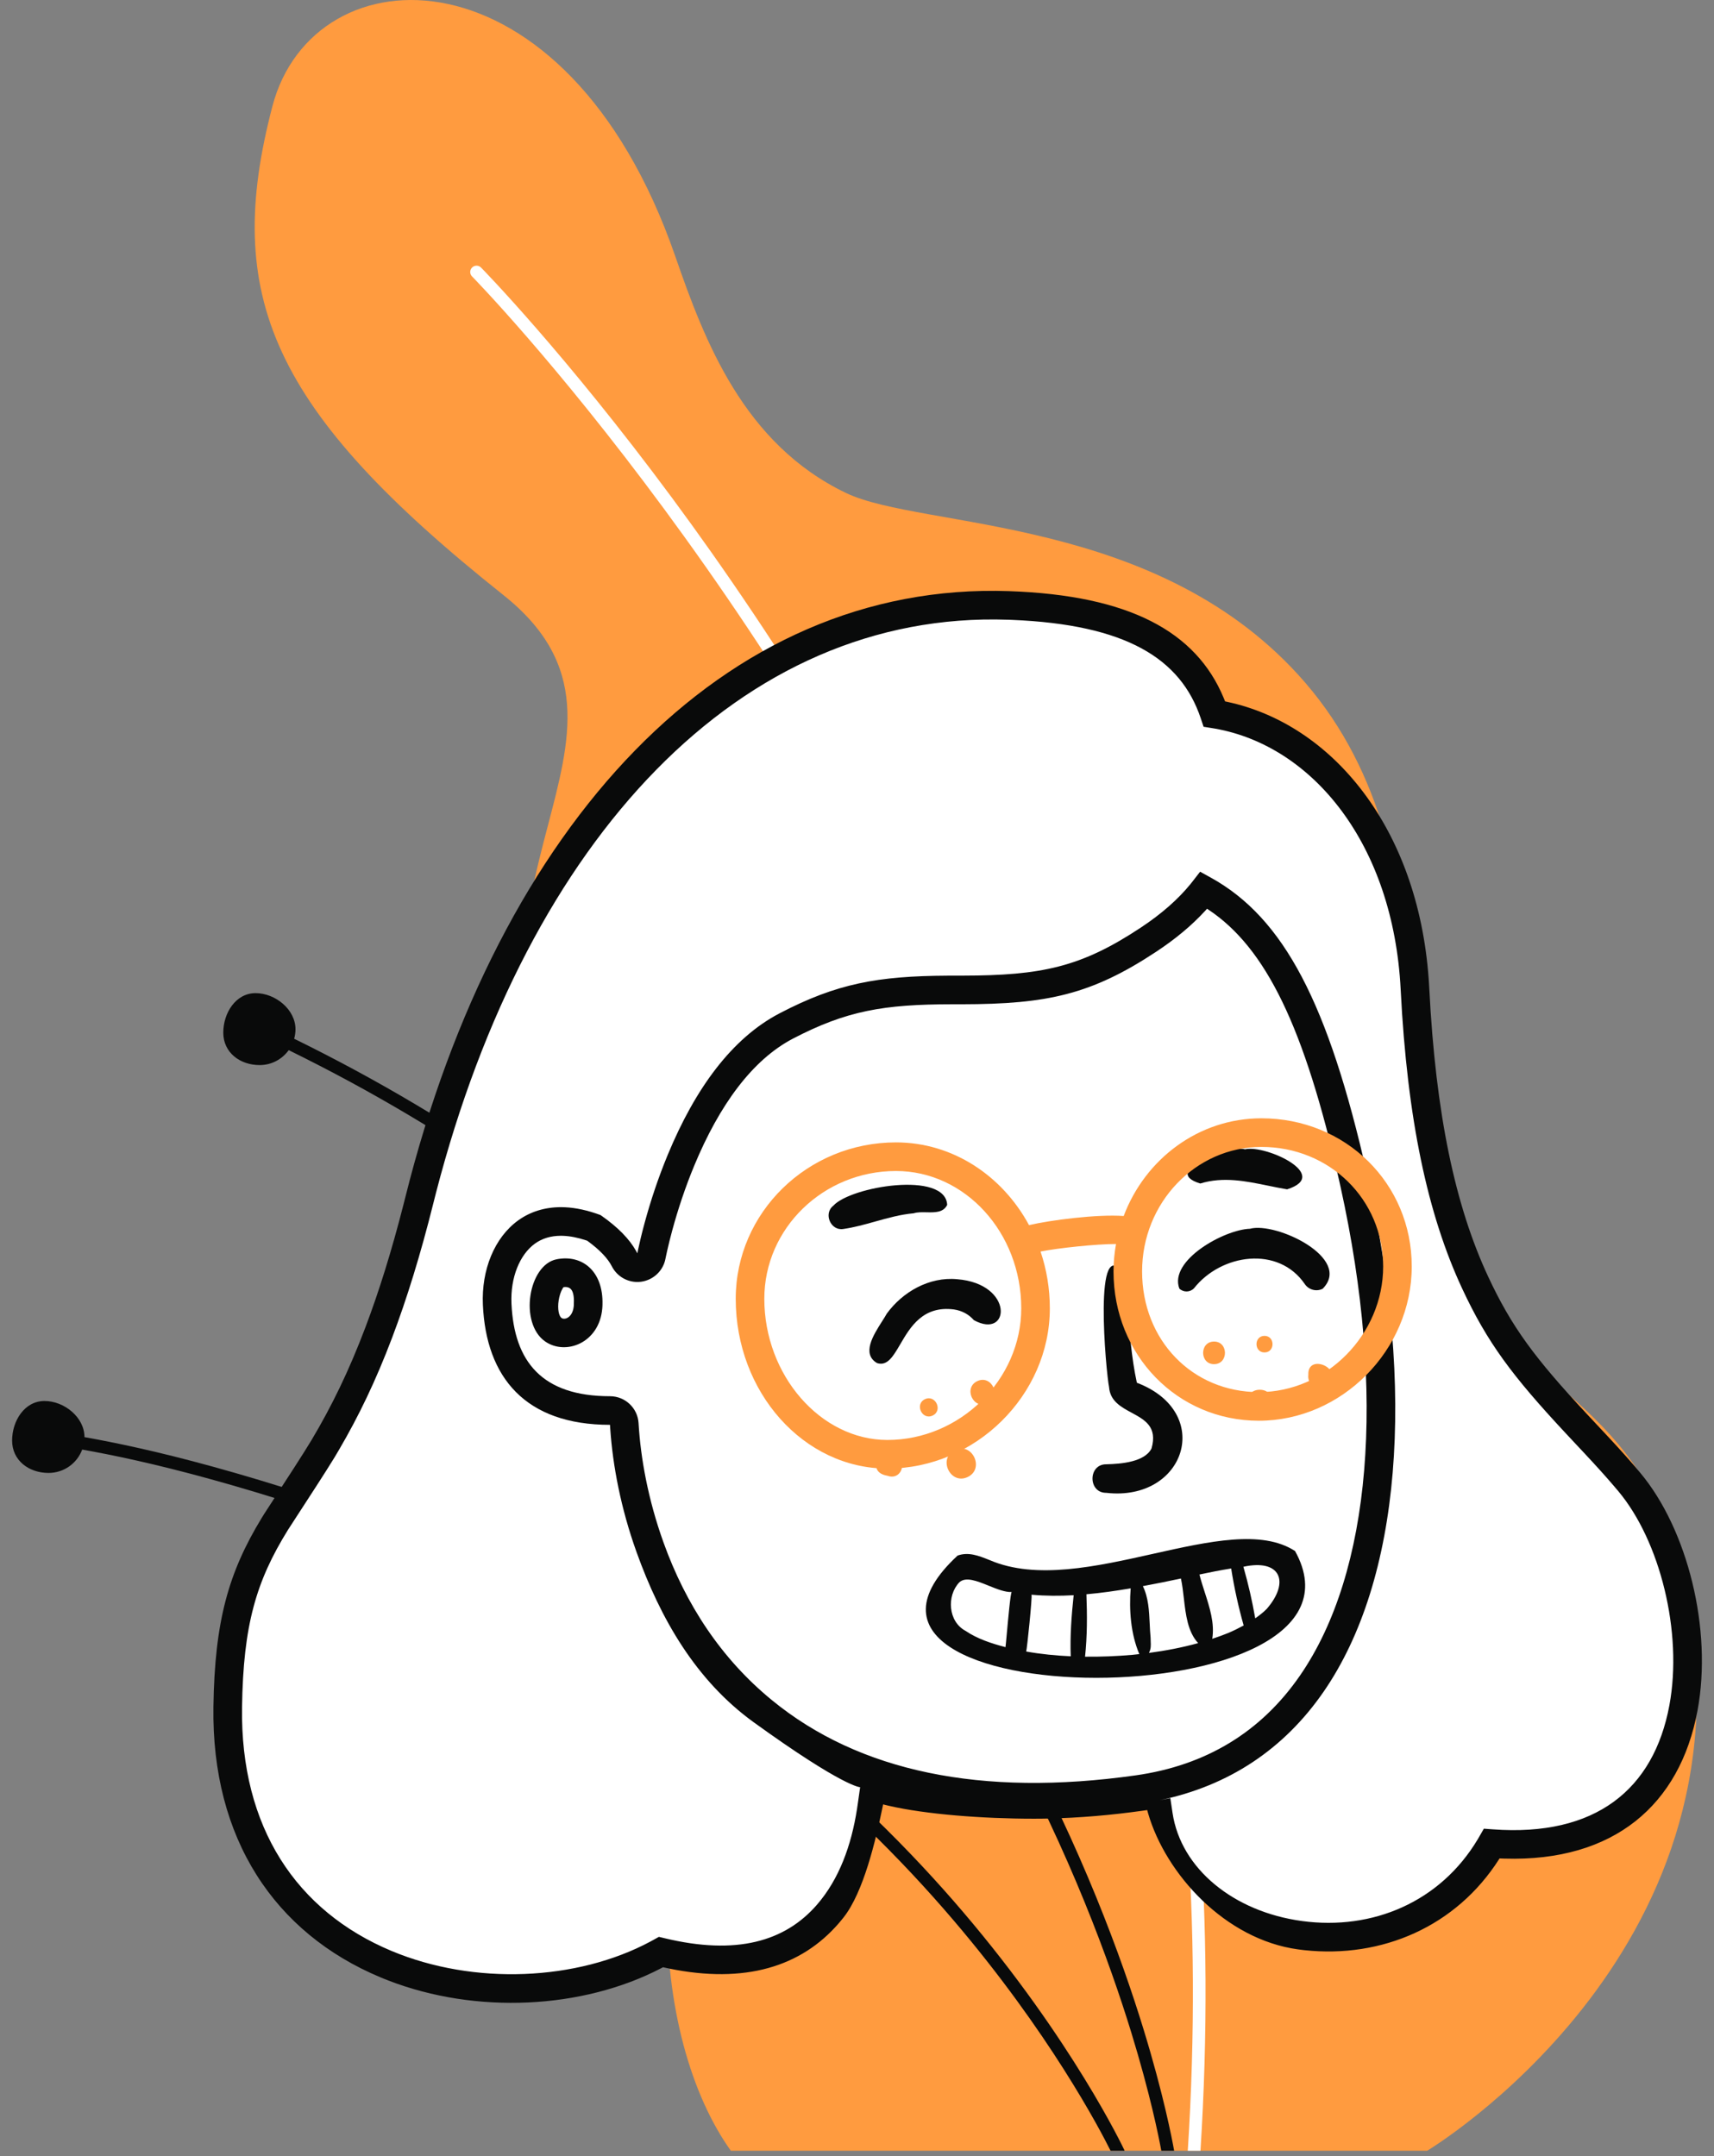<svg width="93" height="117" viewBox="0 0 93 117" fill="none" xmlns="http://www.w3.org/2000/svg">
<rect x="0" y="0" width="93" height="117" fill="#808080" stroke="none"/>
<path d="M77.438 116.708C77.438 116.708 95.199 106.085 91.582 86.864C89.423 75.39 82.1 75.953 77.862 67.266C75.156 61.722 79.267 46.843 70.83 37.056C62.949 27.912 50.062 28.741 45.912 26.755C40.348 24.093 38.23 18.5 36.64 13.907C30.71 -3.217 17.011 -2.754 14.781 5.765C12.092 16.036 14.666 22.226 27.315 32.292C36.82 39.856 22.904 48.342 31.182 62.113C35.807 69.808 48.245 73.808 42.169 83.758C33.85 97.383 35.413 110.778 39.654 116.708H77.438Z" fill="#FF9B3F"/>
<path d="M25.616 14.516C25.75 14.383 25.967 14.384 26.101 14.519C26.145 14.564 30.631 19.131 36.472 27.027C41.86 34.313 49.542 46.01 55.539 60.362C60.866 73.112 66.768 91.035 65.136 116.708H64.448C66.081 91.153 60.207 73.314 54.906 60.626C43.483 33.289 25.79 15.18 25.612 15C25.48 14.866 25.481 14.649 25.616 14.516Z" fill="white"/>
<path d="M13.866 53.892C14.939 53.892 16.033 54.778 16.033 55.852C16.033 56.03 16.006 56.202 15.961 56.367C25.05 60.826 33.156 66.601 40.077 73.554C45.965 79.469 51.014 86.245 55.083 93.692C58.703 100.318 60.862 106.26 62.035 110.079C63.133 113.65 63.597 116.086 63.708 116.708H63.011C62.872 115.952 62.407 113.626 61.379 110.28C60.215 106.492 58.074 100.597 54.481 94.021C50.443 86.631 45.433 79.908 39.59 74.038C32.724 67.141 24.683 61.411 15.665 56.986C15.312 57.476 14.739 57.796 14.089 57.796C13.015 57.796 12.115 57.112 12.115 56.038C12.115 54.965 12.793 53.892 13.866 53.892Z" fill="#090A0A"/>
<path d="M2.412 76.024C3.488 76.024 4.583 76.91 4.583 77.984V77.985C7.915 78.581 13.536 79.825 23.754 83.58C37.354 88.577 46.755 97.302 52.246 103.741C58.197 110.719 60.973 116.603 61.001 116.661C61.008 116.677 61.012 116.692 61.017 116.708H60.258C59.677 115.542 56.927 110.285 51.707 104.168C46.271 97.798 36.968 89.167 23.517 84.224C13.351 80.489 7.767 79.252 4.46 78.66C4.185 79.4 3.473 79.928 2.635 79.928C1.559 79.928 0.657 79.245 0.657 78.171C0.657 77.097 1.336 76.024 2.412 76.024Z" fill="#090A0A"/>
<path fill-rule="evenodd" clip-rule="evenodd" d="M58.948 44.098C45.358 44.098 35.262 54.194 33.321 63.513C29.049 63.513 25.943 66.231 25.943 70.113C25.943 72.584 25.167 77.103 31.379 79.432C32.932 91.858 46.946 101.038 60.208 97.79C79.234 93.131 77.689 80.985 76.421 66.619C75.152 52.252 72.538 44.098 58.948 44.098Z" fill="white"/>
<path fill-rule="evenodd" clip-rule="evenodd" d="M41.396 92.864C46.313 96.89 53.152 98.318 61.724 97.109C65.757 96.54 68.937 94.607 71.176 91.363C75.224 85.499 76.04 75.484 73.417 63.887C71.367 54.824 69.044 50.36 65.323 48.304C64.631 49.194 63.661 50.101 62.317 50.99C58.178 53.728 55.025 53.726 51.967 53.719H51.938C49.218 53.719 46.409 53.719 42.666 55.672C37.174 58.536 35.364 68.057 35.346 68.153C35.286 68.481 35.024 68.733 34.694 68.781C34.656 68.786 34.619 68.789 34.582 68.789C34.293 68.789 34.023 68.627 33.89 68.364C33.596 67.784 33.028 67.198 32.221 66.63C31.587 66.402 30.988 66.283 30.439 66.283C29.729 66.283 29.098 66.474 28.57 66.854C27.513 67.618 26.902 69.119 26.976 70.773C27.095 73.404 28.253 76.541 33.097 76.541C33.509 76.541 33.849 76.862 33.873 77.273C34.008 79.596 34.952 87.587 41.396 92.864ZM65.893 38.745C70.666 39.509 76.296 44.26 76.774 53.658C77.541 68.747 81.722 73.201 85.963 77.718C86.781 78.59 87.602 79.464 88.401 80.418C93.049 85.964 94.085 101.012 80.942 100.043C76.249 108.219 63.675 104.902 62.609 97.758C62.308 97.816 49.235 98.218 47.294 97.442C46.905 100.16 45.152 108.175 35.864 105.928C27.624 110.534 12.134 107.496 12.356 92.622C12.449 86.383 13.932 84.139 15.971 81.054C17.959 78.045 20.477 74.236 22.75 65.14C27.355 46.717 38.667 32.294 54.725 32.854C62.043 33.109 64.843 35.595 65.893 38.745ZM31.91 70.857C31.826 72.463 30.415 72.431 30.021 72.155C29.079 71.496 29.587 69.249 30.352 69.097C31.035 68.961 31.994 69.251 31.91 70.857Z" fill="white"/>
<path fill-rule="evenodd" clip-rule="evenodd" d="M21.9 65.335L21.997 64.952C27.06 44.695 39.254 31.538 54.752 32.078C61.283 32.305 64.896 34.274 66.395 37.871L66.445 37.994L66.472 38.061L66.561 38.08C72.288 39.288 76.929 44.932 77.518 53.109L77.535 53.358L77.55 53.619C77.9 60.498 78.968 65.454 80.74 69.261C82.027 72.026 83.292 73.712 86.088 76.715L87.272 77.981C87.99 78.754 88.481 79.303 88.996 79.919C91.564 82.984 92.924 88.406 92.107 92.815C91.156 97.946 87.56 101.035 81.632 100.856L81.452 100.85L81.365 100.846L81.341 100.884C79.01 104.544 74.983 106.276 70.781 105.825L70.604 105.804L70.433 105.782C66.477 105.245 63.253 101.695 62.295 98.401L62.245 98.222L62.049 98.251C60.269 98.502 58.554 98.646 56.907 98.682L56.496 98.689L56.089 98.691C53.306 98.691 50.218 98.452 48.215 97.987L48.03 97.943L47.916 97.914L47.88 98.094C47.511 99.869 46.856 102.672 45.774 104.045L45.642 104.208L45.507 104.369C43.471 106.721 40.42 107.669 36.289 106.819L36.088 106.776L35.976 106.751L35.865 106.809C31.601 109.026 25.839 109.314 21.068 107.47L20.848 107.383L20.637 107.296C14.912 104.897 11.473 99.783 11.58 92.611C11.649 87.973 12.396 85.332 14.2 82.369L14.335 82.151C14.418 82.02 14.602 81.739 14.836 81.379H14.836L14.836 81.378H14.836C15.475 80.397 16.491 78.835 16.902 78.147C17.994 76.315 18.928 74.401 19.822 72.041C20.562 70.087 21.253 67.874 21.9 65.335ZM54.698 33.63C40.217 33.125 28.643 45.453 23.653 64.742L23.504 65.329C22.815 68.086 22.074 70.481 21.275 72.591C20.392 74.922 19.466 76.843 18.397 78.669L18.154 79.079C17.679 79.859 16.706 81.353 16.11 82.269C15.857 82.657 15.672 82.942 15.622 83.022C13.893 85.813 13.199 88.191 13.133 92.634C13.035 99.164 16.09 103.707 21.237 105.864C25.723 107.743 31.31 107.496 35.303 105.35L35.486 105.25L35.751 105.102L36.047 105.173C39.941 106.115 42.592 105.363 44.332 103.353C45.529 101.97 46.191 100.151 46.5 98.166L46.531 97.96L46.67 96.982C46.67 96.982 45.774 96.982 40.904 93.464C37.753 91.188 35.835 87.836 34.538 84.223C33.681 81.835 33.25 79.531 33.113 77.554L33.098 77.318C28.493 77.318 26.377 74.729 26.201 70.807C26.115 68.908 26.829 67.153 28.116 66.224C28.778 65.747 29.567 65.506 30.439 65.506C31.026 65.506 31.651 65.619 32.306 65.837L32.485 65.899L32.583 65.935L32.669 65.995C33.526 66.599 34.153 67.233 34.52 67.895L34.583 68.012L34.624 67.803C34.695 67.464 34.813 66.962 34.976 66.362C35.305 65.148 35.723 63.891 36.236 62.653C37.723 59.069 39.707 56.339 42.307 54.983C45.405 53.367 47.627 52.963 51.414 52.944L52.199 52.943C56.528 52.937 58.654 52.481 61.888 50.343C63.029 49.588 63.92 48.799 64.588 47.981L64.71 47.827L65.117 47.303L65.698 47.624C69.668 49.818 72.081 54.461 74.174 63.716C76.841 75.505 76.007 85.731 71.815 91.804C69.659 94.928 66.662 96.909 62.929 97.687L63.501 97.576L63.621 98.378C64.074 101.412 66.945 103.741 70.642 104.243C74.484 104.765 78.153 103.202 80.182 99.805L80.269 99.656L80.512 99.233L81 99.268C86.565 99.679 89.731 97.112 90.58 92.532C91.313 88.573 90.072 83.62 87.806 80.916L87.558 80.624C87.117 80.108 86.659 79.6 86.01 78.904L84.944 77.765C82.048 74.654 80.703 72.861 79.332 69.916C77.468 65.911 76.358 60.763 75.999 53.697C75.596 45.776 71.207 40.475 65.931 39.539L65.771 39.512L65.305 39.438L65.156 38.991C64.064 35.715 61.072 33.891 54.91 33.638L54.698 33.63ZM65.371 49.447L65.493 49.312L65.56 49.356C68.692 51.437 70.776 55.73 72.66 64.058L72.736 64.4C75.223 75.66 74.401 85.324 70.537 90.922C68.423 93.986 65.436 95.801 61.615 96.34C53.243 97.521 46.621 96.138 41.888 92.262C39.124 90 37.208 87.062 36 83.698C35.163 81.368 34.758 79.117 34.648 77.227C34.6 76.406 33.92 75.765 33.098 75.765C29.419 75.765 27.894 73.9 27.752 70.738C27.689 69.329 28.197 68.082 29.025 67.484C29.415 67.203 29.885 67.059 30.439 67.059L30.563 67.062C30.94 67.077 31.357 67.159 31.807 67.308L31.86 67.326L31.898 67.354C32.547 67.828 32.984 68.293 33.197 68.715L33.237 68.788C33.514 69.269 34.027 69.566 34.582 69.566C34.654 69.566 34.726 69.561 34.798 69.551C35.465 69.454 35.99 68.948 36.11 68.293L36.124 68.222L36.199 67.877C36.273 67.547 36.365 67.174 36.475 66.768C36.788 65.615 37.185 64.42 37.671 63.248C39.031 59.97 40.817 57.512 43.025 56.36C45.927 54.847 47.949 54.499 51.658 54.496L52.203 54.496C56.809 54.489 59.208 53.977 62.745 51.638C63.794 50.945 64.665 50.213 65.371 49.447ZM30.2 68.335C31.585 68.059 32.741 68.974 32.69 70.792L32.686 70.898L32.679 71C32.517 72.886 30.685 73.568 29.576 72.791C28.162 71.802 28.661 68.642 30.2 68.335ZM30.633 69.841C30.989 69.818 31.175 70.051 31.135 70.816L31.129 70.893C31.065 71.493 30.647 71.645 30.467 71.519C30.329 71.422 30.238 71.04 30.314 70.557C30.352 70.316 30.427 70.091 30.517 69.936L30.537 69.903L30.555 69.875L30.577 69.847L30.633 69.841Z" fill="#090A0A"/>
<path fill-rule="evenodd" clip-rule="evenodd" d="M68.824 64.344C67.6 64.092 66.373 63.839 65.126 64.222C62.914 63.563 66.675 62.118 67.555 62.366C68.68 62.108 72.258 63.77 69.836 64.539C69.499 64.483 69.161 64.413 68.824 64.344ZM71.765 69.935C73.404 68.287 69.251 66.289 67.818 66.678C66.425 66.725 63.414 68.39 63.99 69.924C64.214 70.139 64.57 70.132 64.785 69.908C66.262 68.035 69.371 67.581 70.801 69.685C71.013 69.991 71.421 70.105 71.765 69.935ZM61.685 75.034C65.902 76.639 64.315 81.495 60.027 81.008C59.032 81.02 59.027 79.455 60.02 79.459C60.858 79.439 62.111 79.33 62.48 78.601C62.815 77.426 62.118 77.049 61.404 76.662C60.822 76.348 60.23 76.027 60.176 75.264C60.02 74.538 59.269 66.561 61.053 69.208C61.102 69.736 61.141 70.269 61.179 70.803C61.283 72.227 61.387 73.658 61.685 75.034ZM52.841 71.637C52.575 71.329 52.201 71.121 51.757 71.056C50.076 70.842 49.392 72.012 48.849 72.941C48.461 73.605 48.145 74.146 47.588 73.967C46.739 73.466 47.38 72.458 47.855 71.71C47.955 71.553 48.047 71.409 48.117 71.282C48.972 70.108 50.413 69.273 51.933 69.416C55.039 69.659 54.815 72.72 52.841 71.637ZM49.575 65.838C49.777 65.773 50.024 65.779 50.272 65.784C50.726 65.794 51.187 65.805 51.393 65.382C51.304 63.53 46.16 64.376 45.213 65.429C44.669 65.85 45.066 66.805 45.761 66.69C46.344 66.606 46.917 66.446 47.491 66.285C48.179 66.093 48.867 65.9 49.575 65.838ZM68.108 87.818C68.335 87.659 68.549 87.492 68.732 87.306C70.008 85.832 69.474 84.578 67.465 85.02C67.731 85.942 67.942 86.875 68.108 87.818ZM65.775 88.93C66.064 88.834 66.351 88.732 66.63 88.618C66.922 88.495 67.206 88.355 67.48 88.206C67.193 87.188 66.966 86.157 66.802 85.112C66.237 85.203 65.654 85.317 65.08 85.44C65.157 85.746 65.258 86.059 65.36 86.376C65.633 87.219 65.914 88.09 65.775 88.93ZM58.874 89.899C59.729 89.909 60.586 89.873 61.437 89.8C61.537 89.79 61.638 89.778 61.739 89.767C61.766 89.764 61.792 89.761 61.818 89.758C61.353 88.664 61.258 87.371 61.349 86.19C60.556 86.326 59.754 86.442 58.948 86.512C58.991 87.642 58.994 88.773 58.874 89.899ZM55.968 86.536C56.023 86.604 55.722 89.514 55.68 89.618C56.477 89.762 57.284 89.84 58.097 89.878C58.056 88.769 58.138 87.665 58.256 86.563C57.499 86.607 56.734 86.605 55.968 86.536ZM52.048 85.868C51.357 86.598 51.441 87.996 52.393 88.5C53.018 88.927 53.808 89.187 54.557 89.381C54.563 89.362 54.589 89.084 54.623 88.706C54.702 87.839 54.829 86.441 54.893 86.39C54.895 86.39 54.897 86.39 54.899 86.39C54.897 86.388 54.895 86.388 54.893 86.39C54.533 86.407 54.087 86.226 53.644 86.047C53.015 85.792 52.395 85.541 52.048 85.868ZM62.382 88.111C62.394 88.366 62.406 88.62 62.43 88.867C62.429 88.936 62.432 89.004 62.436 89.072C62.446 89.275 62.456 89.478 62.34 89.695C63.246 89.575 64.143 89.403 65.011 89.163C64.443 88.546 64.336 87.617 64.234 86.726C64.191 86.355 64.149 85.99 64.075 85.657C63.394 85.803 62.706 85.942 62.011 86.071C62.316 86.697 62.349 87.409 62.382 88.111ZM62.563 84.318C65.607 83.637 68.475 82.995 70.269 84.167C75.398 93.415 42.483 93.183 51.959 84.412C52.55 84.2 53.114 84.425 53.653 84.641C53.672 84.648 53.691 84.656 53.71 84.663C56.217 85.738 59.48 85.008 62.563 84.318Z" fill="#090A0A"/>
<path fill-rule="evenodd" clip-rule="evenodd" d="M68.607 72.49C68.028 72.495 68.036 73.394 68.615 73.389C69.195 73.384 69.186 72.485 68.607 72.49ZM53.596 76.157C54.376 75.793 53.812 74.58 53.031 74.944C52.25 75.308 52.814 76.521 53.596 76.157ZM50.602 76.815C51.175 76.548 50.761 75.659 50.188 75.926C49.615 76.193 50.029 77.082 50.602 76.815ZM51.815 78.684C50.871 79.125 51.554 80.594 52.5 80.152C53.445 79.711 52.762 78.242 51.815 78.684ZM48.833 79.124C48.314 77.881 46.651 79.828 48.158 80.083C48.777 80.31 49.159 79.615 48.833 79.124ZM68.361 76.899C69.318 76.891 69.304 75.406 68.348 75.414C67.391 75.422 67.405 76.907 68.361 76.899ZM70.99 74.602C70.915 75.136 71.504 75.561 71.927 75.129C73.073 74.324 70.929 73.368 70.99 74.602ZM65.868 72.799C65.077 72.806 65.089 74.032 65.878 74.025C66.668 74.019 66.657 72.792 65.868 72.799Z" fill="#FF9B3F"/>
<path fill-rule="evenodd" clip-rule="evenodd" d="M68.305 75.542C64.693 75.542 61.969 72.726 61.969 68.991C61.969 65.267 64.872 62.237 68.441 62.237C72.146 62.237 75.049 65.086 75.049 68.724C75.049 72.42 71.96 75.542 68.305 75.542ZM48.15 78.139C44.529 78.139 41.471 74.63 41.471 70.477C41.471 66.654 44.676 63.544 48.615 63.544C52.363 63.544 55.412 66.887 55.412 70.996C55.412 74.868 52.086 78.139 48.15 78.139ZM68.441 60.684C65.041 60.684 62.137 62.888 60.97 65.986C59.53 65.879 56.956 66.215 55.834 66.481C54.386 63.799 51.694 61.991 48.615 61.991C43.82 61.991 39.92 65.798 39.92 70.477C39.92 75.558 43.612 79.692 48.15 79.692C52.927 79.692 56.963 75.71 56.963 70.996C56.963 69.914 56.785 68.876 56.459 67.914C57.419 67.722 59.495 67.504 60.554 67.505C60.469 67.988 60.418 68.483 60.418 68.991C60.418 73.536 63.883 77.095 68.305 77.095C72.801 77.095 76.6 73.262 76.6 68.724C76.6 64.216 73.016 60.684 68.441 60.684Z" fill="#FF9B3F"/>
</svg>
